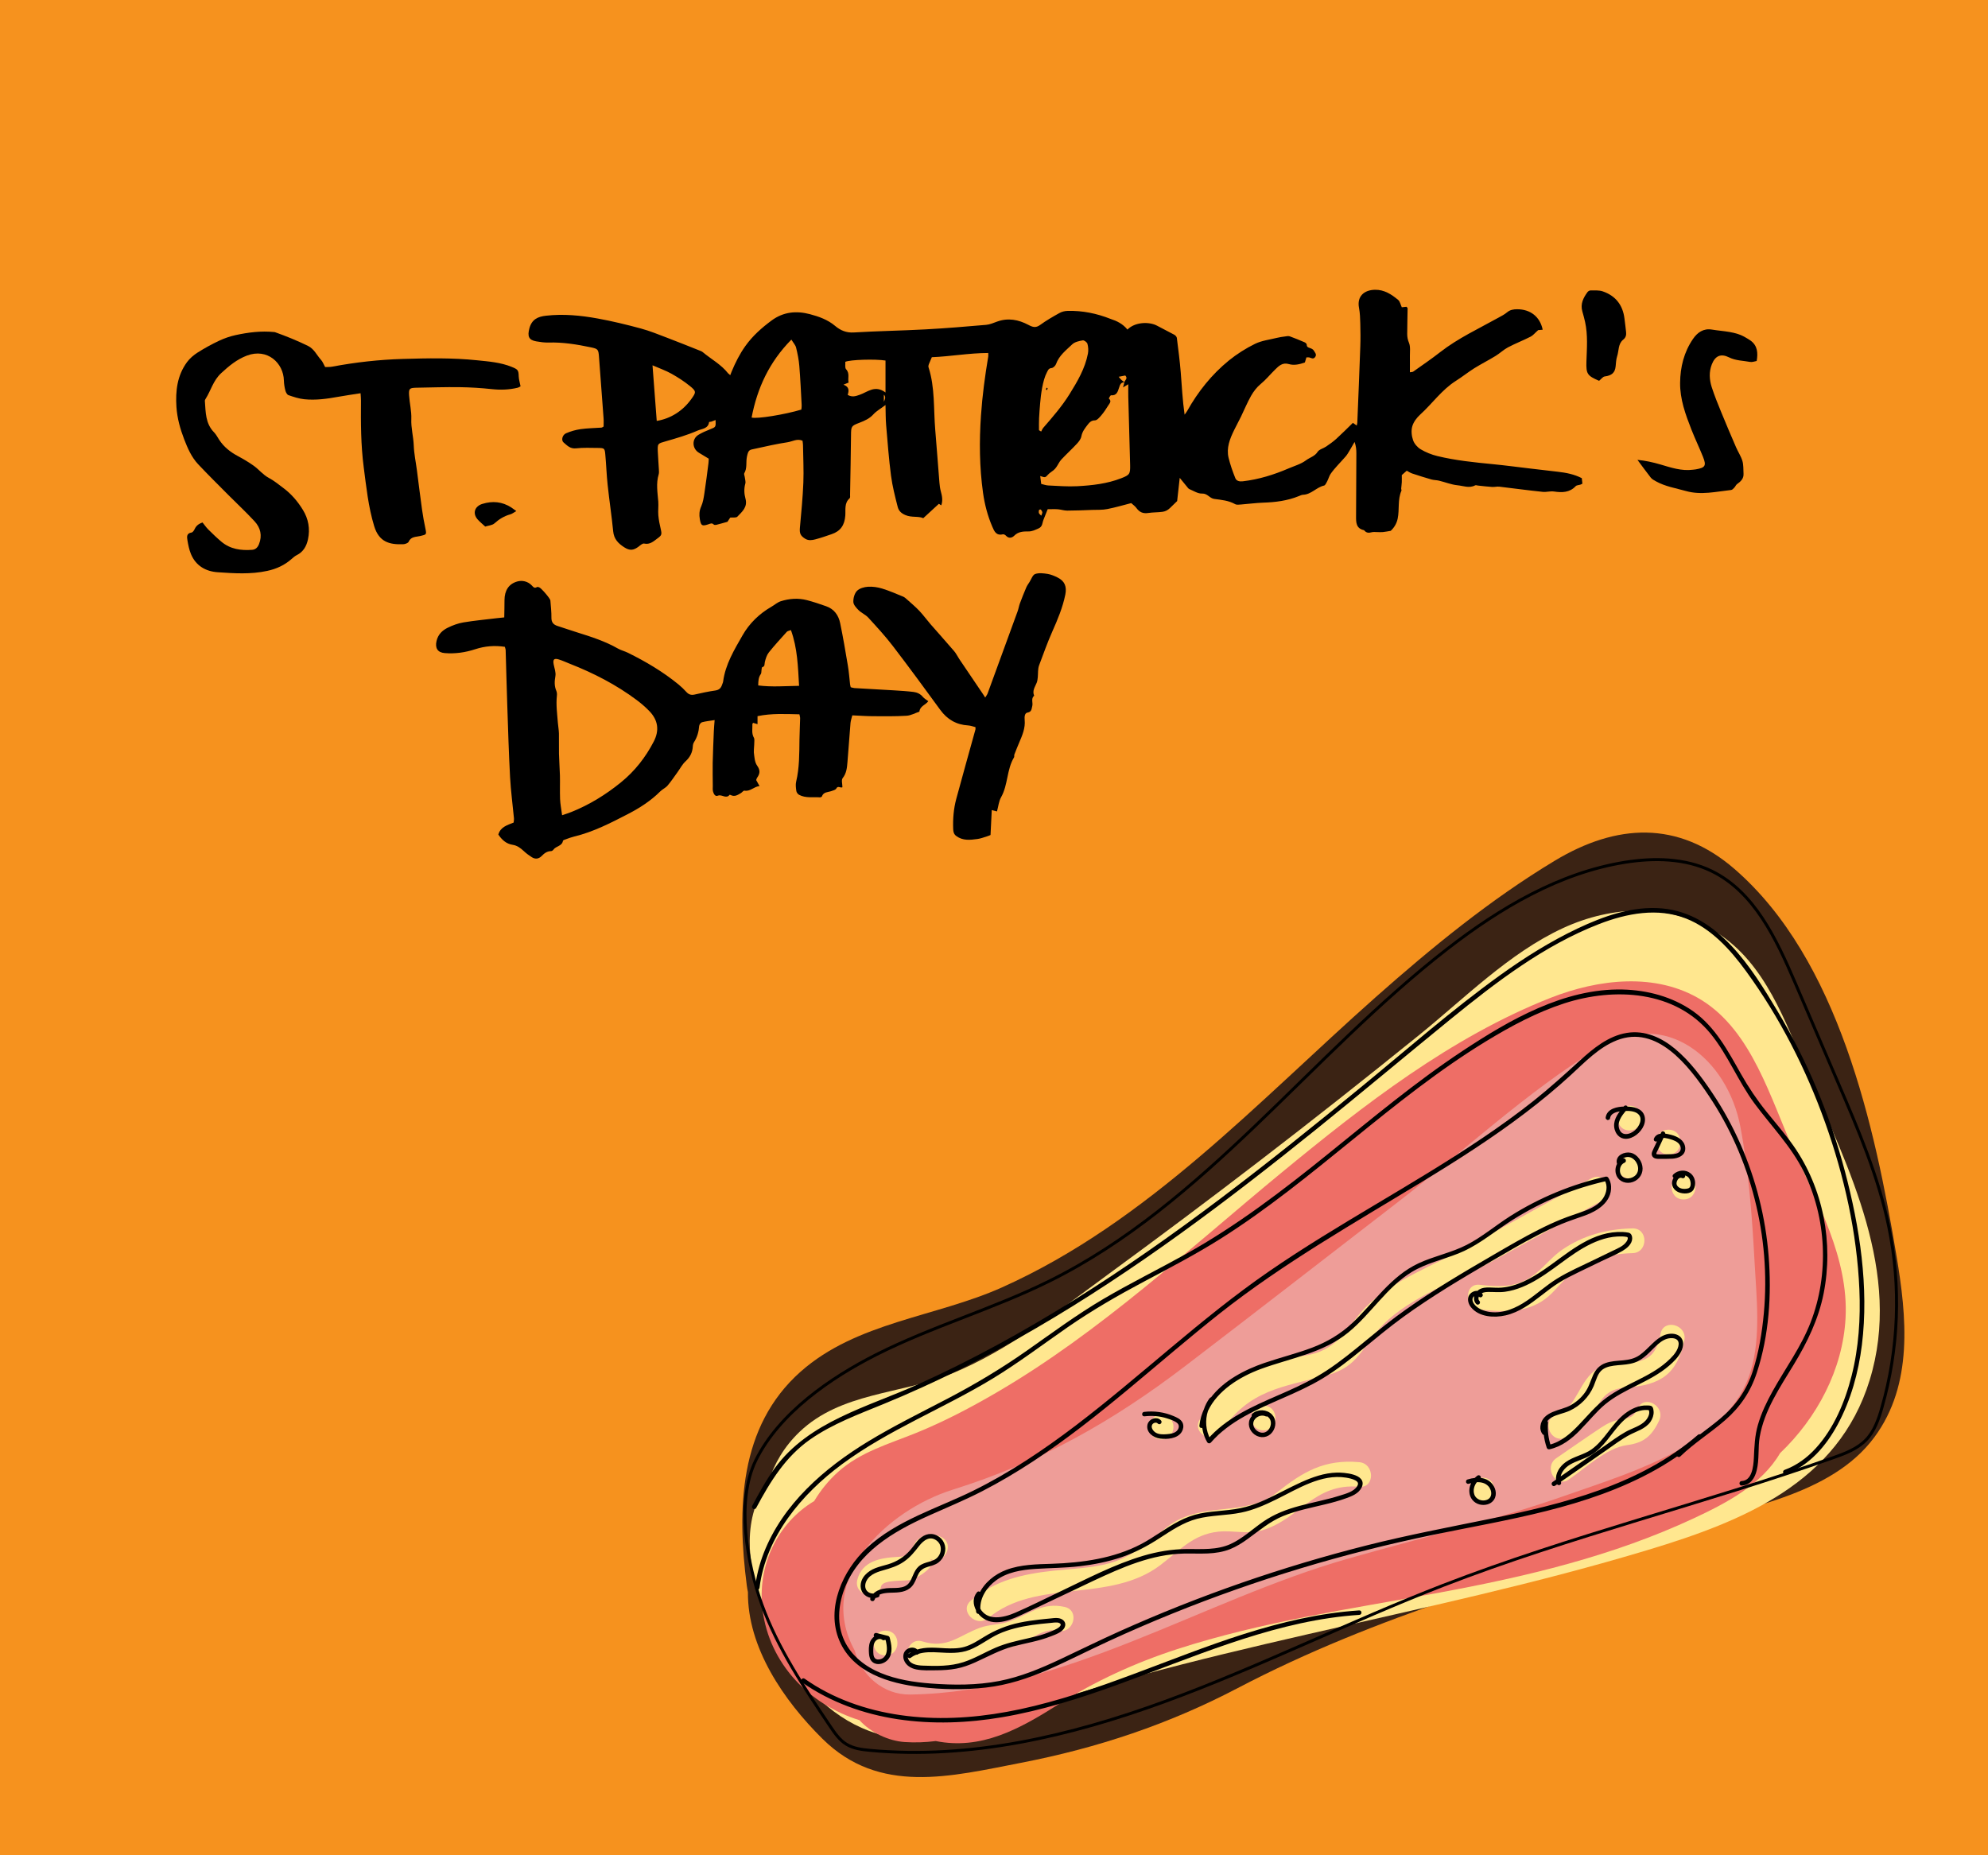 <?xml version="1.0" encoding="utf-8"?>
<!-- Generator: Adobe Illustrator 21.1.0, SVG Export Plug-In . SVG Version: 6.00 Build 0)  -->
<svg version="1.1" id="Layer_1" xmlns="http://www.w3.org/2000/svg" xmlns:xlink="http://www.w3.org/1999/xlink" x="0px" y="0px"
	 viewBox="0 0 4000 3733.1" style="enable-background:new 0 0 4000 3733.1;" xml:space="preserve">
<style type="text/css">
	.st0{fill:#F6921E;}
	.st1{fill:#3B2314;}
	.st2{fill:#FFE78F;}
	.st3{fill:#EE6E66;}
	.st4{fill:#EE9D98;}
	.st5{fill:none;stroke:#000000;stroke-width:6;stroke-miterlimit:10;}
</style>
<rect class="st0" width="4000" height="3733.1"/>
<g>
	<path class="st1" d="M3815.9,2527.2c-43.4-260-116.3-597-326-778.6c-113.7-98.5-237.8-91.1-361.6-16.6
		c-129.5,78-247.8,174.9-360.7,274.9c-236.5,209.6-457.7,451.8-751,583.5c-133.1,59.8-292.9,69.8-405.7,169.8
		c-124.5,110.3-128.1,277.2-108.3,430.3c0.6,4.5,1.4,9,2.3,13.3c-1.1,111.6,72.2,218.3,150.1,295.3
		c114.5,113.2,257.8,75.6,399.8,48.1c153.8-29.8,296.9-77.6,435.8-150.4c280-146.7,580-229.1,881.2-321.3
		c132.8-40.7,312-64.6,399.8-183.7C3850,2785.4,3836.4,2649.9,3815.9,2527.2z"/>
	<path class="st2" d="M3636,2157.8c-43.8-101.5-83.6-219.3-182.3-281.6c-94.3-59.5-210-54.2-308.8-8.6
		c-108.3,50-199,142.1-291,216.4c-105.9,85.6-212.7,170.1-320.8,253c-99.3,76.2-199.5,151.3-300.5,225.2
		c-100.6,73.7-203.3,155.5-319.9,202.8c-101,40.9-220.8,36.8-304.1,116.5c-31,29.7-50.5,63.6-62.2,99.9
		c-53.3,71-43.1,164.5-13.9,248.4c66,190.1,217,324,422.2,248.4c443.1-163.4,911.8-223.5,1362.5-359.7
		c189.7-57.3,381.2-134.7,444.7-341.3C3828.1,2562.2,3719.2,2350.5,3636,2157.8z"/>
	<path class="st3" d="M3609,2314.5c-46.4-103.1-83.6-238.9-185.1-301.9c-91.8-56.9-208.5-42.3-304.2-4.6
		c-200.6,79.1-375.9,215.6-540.9,351.5c-186.4,153.4-364,320.3-573.6,442.6c-52.1,30.4-106,58.7-162,81.4
		c-54.5,22.1-112.2,38.2-156.9,78.4c-19.7,17.7-35.4,37.5-48.1,58.7c-74.3,44.4-115,130-103.9,218.8c13.6,108,93.8,190.9,195,222.1
		c23.4,25.6,59,41.8,91,44c20.9,1.4,41.8,0.6,62.5-2c91.2,18.3,167.8-23.7,245.6-73c75.4-47.8,155.2-84.4,240-111.9
		c170.5-55.3,348.7-80.9,524.5-113.2c177.2-32.6,351.7-73.8,515.7-150.4c65-30.4,136-67.5,173-130.8
		c74.4-70.9,126.3-168.5,131.8-271.9C3719.7,2532.1,3656.8,2420.7,3609,2314.5z"/>
	<path class="st4" d="M3530.4,2540.9c-4.9-90.7-11.7-183.9-28.6-273.3c-25.7-136.4-150-241.3-286.3-158.3
		c-143.2,87.2-273.5,210-406.4,312.4c-141.2,108.9-281.9,218.3-423.5,326.5c-147,112.3-291.7,194-468.2,249.3
		c-134,41.9-277.3,179-197.7,323.7c13.1,49.9,57.1,89.5,111.8,88.7c310.2-4.7,586.3-189.2,878.9-272.9
		c148.7-42.5,299.6-78.1,445.5-129.7c129.3-45.6,323.1-101.2,367-249.3C3543.2,2689.7,3534.2,2610.9,3530.4,2540.9z"/>
	<path class="st2" d="M1894.8,3093.5c-16.2-8.7-33.1-7.8-47.7,4.3c-8.5,7.1-9.9,17.6-16.7,25.2c-8.2,9.3-13.5,9.4-25.4,10
		c-33.4,1.8-70.5,8.3-80,46c-7.8,31,40.1,44.2,47.9,13.2c3.7-14.6,48.6-10,60.6-13.1c13-3.4,57.3-31.4,36.3-42.8
		C1897.9,3151.5,1923,3108.6,1894.8,3093.5z"/>
	<path class="st2" d="M2337.1,2846.8c-31.9,0-32,49.7,0,49.7C2369,2896.5,2369.1,2846.8,2337.1,2846.8z"/>
	<path class="st2" d="M2542.3,2828.7c-31.9,0-32,49.7,0,49.7C2574.3,2878.4,2574.3,2828.7,2542.3,2828.7z"/>
	<path class="st2" d="M3278.8,2321.6c-31.9,0-32,49.7,0,49.7C3310.7,2371.3,3310.8,2321.6,3278.8,2321.6z"/>
	<path class="st2" d="M3278.8,2225.1c-31.9,0-32,49.7,0,49.7C3310.7,2274.7,3310.8,2225.1,3278.8,2225.1z"/>
	<path class="st2" d="M3357.2,2273.3c-31.9,0-32,49.7,0,49.7C3389.2,2323,3389.2,2273.3,3357.2,2273.3z"/>
	<path class="st2" d="M3387.4,2363.9c-31.9,0-32,49.7,0,49.7C3419.4,2413.5,3419.4,2363.9,3387.4,2363.9z"/>
	<path class="st2" d="M2983,2973.6c-31.9,0-32,49.7,0,49.7C3014.9,3023.2,3015,2973.6,2983,2973.6z"/>
	<path class="st2" d="M3341.1,2683.8c-7.8,38.2-20.6,55-62,58.3c-22.8,1.8-44.9,1.7-65.6,13.1c-34.5,19-44.5,83.3-80.1,91.4
		c-31.1,7.1-18,55,13.2,47.9c22.3-5.1,37.6-18.3,50.3-37.1c23.3-34.5,27.2-62.2,76-65.4c67.3-4.5,102-26.4,116.1-95
		C3395.3,2665.8,3347.5,2652.5,3341.1,2683.8z"/>
	<path class="st2" d="M3295.3,2833.9c-9.3,19.6-16.7,19.4-36.8,23c-14.4,2.7-24.2,7.4-36.6,15.6c-30.5,20.1-60.4,41.2-90.5,61.8
		c-26.2,17.9-1.4,61,25.1,42.9c34.5-23.5,76-63.7,117.1-69.2c33.5-4.5,49.7-17.8,64.6-49.1C3351.9,2830.2,3309.1,2805,3295.3,2833.9
		z"/>
	<path class="st2" d="M3201.8,2371.3c-83.3,46-166.6,92-249.9,138c-65.9,36.4-150.3,67-204.1,121.1c-31.3,31.5-45.8,70.1-91.3,89.1
		c-32,13.3-71.9,9.8-105.3,22.1c-58.9,21.7-103.1,62.4-136.9,114.5c-17.5,26.9,25.5,51.8,42.9,25.1
		c55.1-84.9,124.6-90.1,212.6-113.8c65.8-17.7,68.5-56.4,113.2-101.9c55.5-56.5,153-90.7,221.8-128.7
		c74.1-40.9,148.1-81.8,222.2-122.7C3254.9,2398.7,3229.9,2355.8,3201.8,2371.3z"/>
	<path class="st2" d="M3284.7,2471.9c-51.2,1.1-99.6,13.9-142,43.3c-17.3,12-30.2,27.5-45.6,41.5c-38.1,34.5-73.5,33.9-119.7,28.7
		c-31.7-3.6-31.4,46.1,0,49.7c45.6,5.2,93.1,7.4,131.7-21.2c18.2-13.5,31-32.8,48.3-47.4c36.5-30.8,80.7-43.8,127.4-44.8
		C3316.6,2520.8,3316.7,2471.2,3284.7,2471.9z"/>
	<path class="st2" d="M1781.7,3281.4c-31.9,0-32,49.7,0,49.7C1813.7,3331.1,1813.7,3281.4,1781.7,3281.4z"/>
	<path class="st2" d="M2734.8,2942.3c-69.5-6.2-113,19-165.3,60.9c-63.4,50.7-151.2,16.3-219.7,68.4c-38.1,29-68.7,60.2-116.4,73.7
		c-37.1,10.5-76.6,11.4-114.7,15.5c-62.4,6.9-116.3,19.2-165.2,60.1c-24.6,20.5,10.7,55.4,35.1,35.1
		c96.6-80.6,243.4-28.8,346.2-106.6c37.7-28.5,65.2-61.7,116.2-67.2c30.1-3.3,59.5,6.1,89.6-3.1c75-23,103.7-95.4,194.3-87.3
		C2766.6,2994.8,2766.4,2945.1,2734.8,2942.3z"/>
	<path class="st2" d="M2142.1,3233.6c-44.5-9.8-69.7,13.4-109.6,28.6c-19.8,7.5-41.2,6.2-60.9,13.4c-42.1,15.4-65.7,43-115.4,27.5
		c-30.6-9.5-43.7,38.4-13.2,47.9c50.6,15.8,83.8,3.8,129.1-18.5c24.1-11.8,51.5-13.2,76.8-23c25-9.7,51-34.5,80.1-28
		C2160.1,3288.4,2173.4,3240.5,2142.1,3233.6z"/>
</g>
<path class="st5" d="M1762.9,2726c112.6-57,235.3-92,348.4-148.1c312.8-155,525.2-455,801.2-668.8
	c105.7-81.9,224.8-152.7,356.8-173.9c58.7-9.4,121.1-8.3,174.5,17.6c86,41.8,130.2,136.7,168,224.5c28.8,67.1,57.7,134.2,86.5,201.3
	c40.6,94.4,81.4,189.5,102.1,290.1c24.8,120,20,245.9-13.8,363.7c-6.8,23.7-15.2,47.9-32.4,65.5c-17.4,17.8-41.6,26.9-65,35.2
	c-259.6,92.1-528.3,157.5-785.2,257c-188.6,73.1-370,164.3-560,233.8c-190,69.5-392.3,117.2-593.8,98.3
	c-16.3-1.5-33.2-3.7-47.2-12.3c-13.9-8.5-23.4-22.4-32.5-35.9c-52.6-78-105.6-157-137.7-245.4c-29.6-81.7-52.6-207.6-12-290.1
	C1567.9,2843.3,1671.2,2772.4,1762.9,2726z"/>
<path class="st5" d="M3709.2,2357.8c-29.9-113.1-75.8-222-135.8-322.4c-51.5-86.2-118.8-194.5-229.2-204.4
	c-58.8-5.3-116.8,15.5-169.1,40.3c-54.6,25.9-105.9,58.2-155,93.5c-97,69.8-187.2,149.2-279.5,225
	c-185.6,152.2-374.5,301.7-578.3,429c-101.3,63.3-206.1,121-315,170.1c-100.2,45.2-218.3,74.1-286.1,167.4
	c-17.2,23.7-31.3,49.4-45,75.2c-0.9,1.7,1.7,3.2,2.6,1.5c28.3-53.1,59.4-103.8,109.6-138.9c45.3-31.6,97.6-50.8,148.3-71.6
	c105.9-43.4,208.3-95.1,307.1-152.8c199.2-116.1,383.7-255.4,563-399.8c90.2-72.7,178.9-147.2,268.8-220.4
	c92-74.9,189.3-149.7,300.9-192.9c56-21.7,119.2-33.8,176.9-11.1c51.6,20.4,90.5,63.4,122.4,107.3c67.8,93,121,197.6,159.6,305.9
	c38.3,107.4,63.9,221.7,68.8,335.8c2.5,58.5-1.3,117.8-15.7,174.7c-13.4,52.6-35.7,106.3-72.6,146.9c-17.8,19.6-39.3,35.4-64.3,44.6
	c-1.8,0.7-1,3.6,0.8,2.9c46.4-17,79.5-55.9,102.4-98.3c26.5-49.2,41.6-104,48.5-159.3C3757.6,2590.1,3738.9,2469.9,3709.2,2357.8z"
	/>
<path class="st5" d="M2735,3243.6c-78.9,5.2-156.1,23.6-231.3,47.4c-75.6,24-149.2,53.5-223.5,81.1
	c-74.1,27.6-149.2,53.6-226.6,70.2c-71,15.2-143.9,22.1-216.3,15.1c-69.6-6.7-138.6-26.3-198.6-62.8c-7.3-4.5-14.5-9.2-21.5-14.1
	c-1.6-1.1-3.1,1.5-1.5,2.6c56.7,39.6,122.9,63.2,191,73.5c69.6,10.5,140.5,7.7,209.7-4.1c78.7-13.4,155.1-37.7,230.1-64.8
	c75.1-27.2,149.2-57.3,224.9-82.9c76.1-25.8,154.2-47.2,234.2-55.7c9.8-1,19.6-1.9,29.4-2.5
	C2736.9,3246.4,2736.9,3243.4,2735,3243.6z"/>
<path class="st5" d="M3666.2,2449.4c-10.1-51-30.5-99.9-60.4-142.5c-16.8-23.8-36-45.7-54.2-68.4c-19.3-24-36.1-49.1-51.2-75.8
	c-26.2-46.3-51.2-94.2-95.8-125.6c-40.6-28.5-90.7-41.8-139.9-42.9c-116.5-2.7-226.2,60.9-320.3,123.1
	c-94.8,62.7-182,135.8-270.4,207.1c-90.9,73.4-183.7,144.5-286.1,201.5c-55.2,30.7-111.9,58.6-166.3,90.6
	c-53.6,31.5-103.4,68.5-154.3,104.2c-51.2,35.9-104.4,67.7-159.9,96.7c-53.4,27.9-107.6,54.5-159.1,85.8
	c-87.5,53.2-170.8,125.3-208.8,223c-8.6,22.1-14.4,45.1-17.3,68.6c-0.2,1.9,2.8,1.9,3,0c13.2-104.5,85.2-190.1,167.3-250.9
	c94-69.6,204.3-112.1,303.8-172.7c51.9-31.6,100.3-68.4,150.2-102.9c49.4-34.2,101.1-64,154.2-92.2c51.9-27.6,104-54.7,153.8-86.1
	c46.9-29.6,91.9-62.1,135.9-95.8c88.2-67.7,172.4-140.5,261.2-207.4c44.2-33.3,89.6-65.2,136.9-94c50-30.5,102.4-58.6,158.3-76.7
	c101.7-32.8,225.4-26.2,297.5,62.3c35.1,43.1,55.4,96,88.5,140.6c33.7,45.5,73.6,85.9,99,137.2c46.5,94.1,52,207.9,14.1,305.9
	c-19.2,49.6-50.9,92.6-76.6,138.8c-11.8,21.3-22.5,43.4-29.3,66.9c-6.4,22-7,43.1-8.1,65.7c-0.9,18.2-3.8,48.7-27.6,49.8
	c-1.9,0.1-1.9,3.1,0,3c16.2-0.7,23.9-13.9,27.4-28.2c5.4-22,2.2-45,6-67.2c9.3-54.1,41.2-100.8,69.1-146.8
	c27-44.6,49.2-90.2,59.5-141.6C3676.3,2552.1,3676.2,2499.8,3666.2,2449.4z"/>
<path class="st5" d="M3555.6,2527.6c-6.1-76.8-25.1-152.5-56-223c-15.8-36-34.7-70.7-56.6-103.3c-21.2-31.7-44.9-63.6-74.3-88.2
	c-26.6-22.2-59.4-37.4-94.7-31.7c-36.6,5.9-66.7,30.9-93.3,55.1c-30.6,27.9-61.1,55.6-93.6,81.4c-33.2,26.3-67.6,51-102.7,74.7
	c-139.9,94.5-290.3,172.4-429.3,268.2c-136.9,94.3-257,209.8-389.1,310.3c-65,49.4-133.1,95.1-206.4,131.3
	c-72.1,35.6-153.6,59.2-213.7,115c-47.7,44.3-81.3,119.2-54.2,183c26.6,62.6,98.1,84.2,160,91.4c43.4,5.1,88.2,6,131.6,1.1
	c43.3-4.9,84.3-18.3,124.1-35.7c41.3-18,81.4-38.8,122.3-57.6c42.5-19.6,85.5-38.2,128.9-55.7c168.8-68.3,343.8-121.1,522.2-157.9
	c152-31.4,311.4-53.9,448.7-130.8c17.6-9.9,34.7-20.7,51.1-32.4c-1.3,1.2-2.6,2.5-3.9,3.7c-1.4,1.3,0.7,3.5,2.1,2.1
	c27.9-27,61.1-47.6,90.3-73c29.8-25.9,50.7-56.7,62.9-94.3C3556.4,2687.2,3561.8,2604.9,3555.6,2527.6z M3552,2642.5
	c-3.6,39.2-10.2,78.9-22.1,116.5c-12.7,39.9-35.2,71.4-67,98.2c-13.6,11.4-27.9,22-42,32.7c-0.4-0.8-1.6-1.2-2.4-0.5
	c-118,102.2-273.5,140.1-422.8,170.5c-81.2,16.5-162.4,32-242.8,52.2c-85.5,21.5-170.1,46.8-253.4,75.7
	c-83.4,29-165.6,61.6-246.1,97.8c-39.8,17.9-78.9,37.2-118.4,55.8c-39.7,18.7-80.6,35.8-123.9,44.2c-45.5,8.8-92.5,8.5-138.5,5.1
	c-34.4-2.6-69.4-8.1-101.4-21.3c-31.8-13.1-60.2-34.9-75-66.6c-15.4-32.9-13-70.9-0.8-104.4c28.1-77.1,100.1-118.8,171.1-150.8
	c36.3-16.3,73.1-31.4,108.5-49.6c35.1-18.1,69.1-38.3,102.2-60c133.4-87.7,249.6-198,374.5-296.8c129.1-102.1,271.6-182.6,411.8-268
	c70-42.6,139.2-86.9,204.4-136.6c31.4-23.9,61.9-49.1,91-75.8c28.4-26.1,56.6-55.8,93.2-70.2c83.2-32.7,147.9,51.9,188.3,112.2
	c42.7,63.6,74,134.7,92.9,208.9C3552.5,2486.9,3559.1,2565.3,3552,2642.5z"/>
<path class="st5" d="M1883.6,3092.4c-13.4-6.5-26.1-0.2-35.2,10.2c-5.3,6.1-9.6,12.9-14.9,18.9c-6,6.8-12.9,12.8-20.6,17.7
	c-7.7,4.9-16,8.7-24.8,11.4c-8.6,2.6-17.4,4.5-25.8,7.8c-14.2,5.5-28.5,17.7-27.6,34.5c0.7,11.9,10.7,19.5,21.5,20
	c-0.8,1.3-1.6,2.7-2.2,4.3c-0.7,1.8,2.2,2.6,2.9,0.8c0.8-2,1.8-3.7,2.9-5.2c2-0.2,4-0.7,6-1.4c1.8-0.7,1-3.6-0.8-2.9
	c-0.4,0.1-0.8,0.3-1.2,0.4c9.2-6.9,23.9-6.8,34.7-7.1c14.6-0.3,29.3-2.7,37.5-16.2c4-6.5,6.2-13.9,9.8-20.6
	c4.6-8.3,11.4-12.4,20.3-15c7-2.1,14.2-3.6,20.2-8.1c5.4-4.1,9.5-9.9,11.4-16.4C1901.9,3112.3,1896,3098.5,1883.6,3092.4z
	 M1888.5,3136c-10.1,11-26.8,8.7-37.8,18.1c-10.2,8.7-11.4,23.3-19.6,33.4c-11.5,14.2-31.6,9.9-47.5,11.6c-9.2,1-18.8,3.9-24.9,10.6
	c-5.3,0.4-10.8-1.1-14.9-4.7c-6.1-5.3-7.1-13.6-4.8-20.9c5.3-16.4,21.7-22.8,36.9-27c14.7-4.1,28.6-8.4,41.2-17.1
	c12.2-8.4,20.8-19.3,29.8-30.8c9.3-12,23.1-22.4,38.1-12.5C1898.8,3105.7,1899.2,3124.3,1888.5,3136z"/>
<path class="st5" d="M1787.2,3295.8c-0.1-0.5-0.6-0.9-1-1c-7.8-1.9-15.6-3.9-23.4-5.8c-1.9-0.5-2.7,2.4-0.8,2.9
	c1.3,0.3,2.7,0.6,4.1,1c-5.5,1.7-10.4,6.5-12.6,12c-2.8,7.1-2.6,15.5-2,23c0.5,5.5,1.8,11.3,6.5,14.8c8.2,6.1,20.5,1.9,26.6-5.2
	C1794.4,3326,1790.4,3308.7,1787.2,3295.8z M1771.8,3341.8c-4.5,1.2-9.8,0.8-13.3-2.7c-4.8-4.9-4.4-13.2-4.4-19.5
	c0-6.7,0.8-14.5,5.6-19.7c4.3-4.6,12-6.9,17.2-2.5c1.2,1,2.8-0.2,2.6-1.3c0.7,0.2,1.4,0.4,2.1,0.7c3.6,1.3,3.5,3.8,4.3,7.3
	c0.7,3.5,1.3,7,1.5,10.6C1788.3,3326.3,1784.3,3338.6,1771.8,3341.8z"/>
<path class="st5" d="M2689.7,2966.3c-24.6,0.6-48.2,9.1-70.4,19.1c-24.6,11.1-48.2,24.5-72.8,35.5c-12.5,5.6-25.2,10.6-38.4,14.2
	c-15.4,4.2-31.2,6.1-47.1,7.6c-15.4,1.5-30.8,2.8-45.9,5.9c-14.4,3-28.1,8.1-41.2,14.9c-26.5,13.6-50,32.3-76.3,46.2
	c-55.6,29.2-119.1,38-181.2,40.1c-30.3,1-61.7,1.2-90.5,12c-22.8,8.6-43.7,25.3-53.8,48c-3.1,7-5,14.5-5.5,22
	c-2.7-8.1-2.2-16.9,3.7-23.8c1.2-1.5-0.9-3.6-2.1-2.1c-8.4,10-7.3,22.6-1.6,33.2c0.1,1.4,0.2,2.7,0.4,4.1c0.2,1.5,2.2,1.8,2.8,0.9
	c3,4,6.6,7.6,10.6,10.2c24.1,16.3,56,1,79-9.9c31.2-14.8,62.5-29.6,93.7-44.4c29.7-14.1,59.2-28.5,89.4-41.5
	c29.5-12.6,59.9-23.7,91.5-29.9c15.9-3.2,32.1-5,48.4-5.4c15.9-0.3,31.9,0.5,47.8-0.2c15-0.7,29.9-2.9,43.9-8.5
	c12.4-5,23.8-12.3,34.6-20.1c23.4-17,44.8-35.4,71.9-46.5c27.1-11.1,56-16.6,84.4-23.5c14.5-3.5,29-7.4,43-12.5
	c10.8-3.9,23.2-8.7,28.8-19.6C2748.7,2968.9,2702.8,2965.9,2689.7,2966.3z M2733.1,2992.5c-7.5,11.9-23.9,16-36.5,20
	c-26.4,8.4-53.7,13.3-80.4,20.5c-26,6.9-50.9,16.3-73.1,31.7c-21.9,15.1-41.5,34-66,45.1c-28.2,12.8-59.3,10.1-89.4,10.3
	c-29.4,0.2-58.3,5.1-86.4,13.4c-59,17.5-114.3,46.9-169.7,73.2c-29.1,13.8-57.9,28.4-87.4,41.2c-24.6,10.7-58.8,18.1-74.7-9.7
	c-1-24.3,13.6-46.3,32.8-60.4c23.2-17.1,52.6-21.9,80.7-23.7c29.8-1.9,59.5-1.9,89.2-5.4c28.3-3.3,56.4-8.9,83.4-18
	c26.8-9.1,51.4-22.1,75.1-37.5c24.3-15.7,48.7-32.4,77.1-39.8c29.1-7.6,59.6-6.6,89-12.6c24.6-5,47.8-15.4,70.2-26.4
	c43.2-21.3,90.9-51.9,141.3-44C2719,2972.1,2743,2976.9,2733.1,2992.5z"/>
<path class="st5" d="M2376.7,2864.2c-3-6.3-10.7-9.4-16.8-12c-18.1-7.7-38-10.4-57.5-8.1c-1.9,0.2-1.9,3.2,0,3
	c15.6-1.9,31.5-0.6,46.5,4.2c7.3,2.3,16.1,5.1,21.9,10.2c6.4,5.6,4.7,14.6-0.9,20.1c-5.7,5.6-14.4,6.8-22.1,7.4
	c-7.7,0.6-16.3,0.7-23.3-3.2c-6.6-3.6-13-12.6-8.9-20.3c3-5.6,11.5-8,16.1-3c1.3,1.4,3.4-0.7,2.1-2.1c-6.8-7.4-19.7-2.5-22,6.7
	c-3.4,13.8,10.9,23.3,22.8,24.8c13.1,1.6,33,0.4,40.6-12.2C2378,2875.1,2379,2869.2,2376.7,2864.2z"/>
<path class="st5" d="M3238.6,2387.5c-0.3-5.8-2.1-11.3-5.2-16.2c-0.4-0.6-1-0.8-1.7-0.7c-67.6,15.1-132.5,41.9-191,78.9
	c-29.7,18.8-56.8,42.1-88.2,58.2c-30.8,15.8-65.3,22.5-96.7,37c-55.5,25.7-89,78.6-132.3,119.3c-24.1,22.7-51.7,39.1-82.7,50.8
	c-31.4,11.9-64.1,19.8-95.8,30.7c-39.1,13.4-81.4,35.2-106.8,69.3c-0.6-0.3-1.4-0.2-1.9,0.5c-4.9,6.6-8.6,13.9-11.1,21.5
	c-1.9,4.2-3.6,8.6-5,13.1c-2,6.3-3.2,12.7-4,19.3c-0.2,1.9,2.8,1.9,3,0c0.5-4.1,1.2-8.1,2.2-12c-0.9,15,2.5,30.3,10.2,43.5
	c0.5,0.8,1.7,1,2.4,0.3c38.4-44.2,93.3-67.2,145.6-90.2c27.2-11.9,54.4-24.1,79.8-39.4c28.5-17.2,54.7-37.9,80.4-58.9
	c26.9-22,53.6-44.2,81.7-64.7c28.5-20.7,57.9-40,87.7-58.6c29.9-18.6,60.3-36.5,90.7-54.2c30.6-17.8,61.1-35.9,92.6-52.1
	c15.9-8.2,32-15.9,48.5-22.7c15.6-6.5,31.7-11.5,47.6-17.3C3212.6,2434.1,3240.1,2417,3238.6,2387.5z M3227.7,2413.4
	c-9,13.2-23.9,20.6-38.5,26.1c-15.5,5.8-31.2,10.5-46.6,16.8c-15.3,6.2-30.4,13.2-45.1,20.7c-31.1,15.7-61.1,33.3-91.2,50.8
	c-29.9,17.4-59.8,34.8-89.3,53c-29.4,18.1-58.5,36.9-86.7,56.9c-27.3,19.3-53.3,40.2-79.1,61.4c-26.2,21.5-52.4,43.1-80.8,61.7
	c-24.8,16.2-51.4,29.2-78.5,41.3c-50.7,22.6-104.6,43-145.8,81.6c-4.7,4.4-9.1,9-13.3,13.8c-9.9-18.2-11.5-39.9-5.1-59.3
	c19.5-42.4,65.7-70.6,108.3-86.3c59.7-21.9,124.7-31.7,175.2-73.1c45.5-37.3,76.8-90.6,127.7-121.7c29.2-17.8,63-25.1,94.5-37.6
	c32.4-12.9,59.5-34,88-53.7c56.5-39.1,119.7-68.4,186.1-86.2c7.9-2.1,15.8-4.1,23.8-5.9C3238.7,2386.3,3235.6,2401.8,3227.7,2413.4z
	"/>
<path class="st5" d="M3306.2,2247.5c-3.6-15-20.6-17.6-33.9-17.8c0.7-1.4-1.2-3.1-2.4-1.8c-0.5,0.6-1,1.2-1.6,1.8
	c-13.3,0.2-32.3,3.6-34.6,19.3c-0.3,1.9,2.6,2.7,2.9,0.8c1.8-12.4,15.6-15.9,26.3-16.8c0.9-0.1,1.9-0.2,2.8-0.2
	c-9.4,11.2-18.2,24.5-13.9,39.6c1.8,6.3,6,12.2,12.2,14.8c7.4,3.1,15.6,0.8,22.3-3C3298.4,2277.2,3309.7,2262.1,3306.2,2247.5z
	 M3291.8,2276.5c-11,9.9-29.7,13.9-36.2-2.8c-6.1-15.6,4.4-29.8,14.3-41.2c10.5-0.4,22.9,0.9,29.6,8.4
	C3309.2,2251.9,3301,2268.2,3291.8,2276.5z"/>
<path class="st5" d="M3387.8,2309.8c-1.1-13.5-13.9-20-25.5-23.1c-4.4-1.2-10.3-2.6-15.8-2.8c0.3-0.7,0.7-1.4,1-2.1
	c0.8-1.7-1.8-3.3-2.6-1.5c-0.6,1.2-1.2,2.5-1.7,3.7c-5.5,0.5-10.3,2.7-12.6,8.4c-0.7,1.8,2.2,2.6,2.9,0.8c1.5-3.7,4.5-5.5,8.3-6.2
	c-2.9,6.2-5.8,12.4-8.7,18.6c-1.9,4-4,8-5.7,12.2c-0.9,2.3-1.6,4.6-0.5,7c2.2,4.4,8.4,4.2,12.5,4.2c8.5-0.1,17,0.1,25.5-0.4
	C3375.9,2327.8,3388.9,2323,3387.8,2309.8z M3377,2322.9c-5.8,2.7-12.6,2.7-18.8,2.8c-7.2,0.1-14.6,0.6-21.8,0.2
	c-1.4-0.1-3.9-0.1-5.1-1.1c-3.4-2.9-0.6-7.2,0.7-9.9c1.6-3.5,3.3-7,4.9-10.4c2.8-5.9,5.6-11.9,8.3-17.8c7.6-0.2,16.7,2.8,21.6,4.5
	c7.2,2.5,14.2,6.8,17,14.3C3386.4,2312.5,3383.9,2319.7,3377,2322.9z"/>
<path class="st5" d="M3280.5,2322.6c-10.9-2.4-27.4,4.5-24.3,17.8c0.2,0.8,0.7,1.1,1.3,1.1c-3.8,5.5-5,12.8-3.4,19.5
	c2.8,11.9,14.6,17.9,26.2,15.8c12.4-2.3,21.9-12.7,21.7-25.5C3301.8,2339,3293,2325.5,3280.5,2322.6z M3293.9,2366
	c-8,9.2-24.8,12.1-33.2,1.9c-7.7-9.3-4.8-26.2,6.8-30.9c1.8-0.7,1-3.6-0.8-2.9c-3.1,1.2-5.6,3.1-7.6,5.5c-1.5-6.8,4-11.5,10-13.4
	c6.3-2,12.8-1,18.1,2.9C3298.5,2337,3303.6,2354.8,3293.9,2366z"/>
<path class="st5" d="M3400.3,2363.9c-9-7.9-23.2-6.6-31.5,1.6c-1.4,1.4,0.8,3.5,2.1,2.1c7.8-7.7,21.7-8.3,29.1,0.3
	c5.8,6.7,7.9,23.4-2.7,26.4c-8.8,2.5-20.8,1.1-25.7-7.6c-4.7-8.2,3.8-23.5,14-18.8c1.7,0.8,3.3-1.8,1.5-2.6
	c-8.2-3.8-16.1,2.2-18.9,10c-3.3,9.2,2,17.7,10.7,21.2c7.8,3.1,22.1,3.7,26.4-4.9C3409.9,2382.6,3408,2370.5,3400.3,2363.9z"/>
<path class="st5" d="M3377.9,2691.4c-7.5-6.2-19.4-5.4-27.9-2c-9.2,3.6-16.8,10.3-23.9,17.1c-8.3,7.8-16.1,16.4-25.5,22.9
	c-10.5,7.3-22.2,9.8-34.7,11c-11.5,1.1-23.5,1.3-34.5,5.3c-10.8,3.9-18.3,11.6-23,22.1c-5.5,12.4-8.9,25-17,36.2
	c-8,11.2-18.7,20.5-30.8,27c-19.5,10.5-54.9,11.2-58.2,39.2c-0.6,5.1,0.6,9.9,3.7,14c0.8,1.1,2.4,0.6,2.8-0.3
	c0.9,9.7,3,19.3,6.2,28.6c0.3,0.8,1,1.2,1.8,1c48.9-10.8,74.7-59.8,110.8-89.8c39-32.4,90.5-44.8,128.9-78
	c8.8-7.6,18-16.6,23.2-27.2C3384,2710.1,3386.2,2698.3,3377.9,2691.4z M3378.5,2714.2c-4.3,11.1-13.7,20.3-22.4,28.1
	c-35.8,31.9-83.9,44.7-122.2,72.9c-20.7,15.3-37,35.3-54.7,53.8c-17.3,18.2-36.7,35.4-61.7,41.3c-5.1-15.4-7-31.4-5.8-47.6
	c0.1-1.9-2.9-1.9-3,0c-0.5,6.7-0.4,13.5,0.1,20.1c0-0.1-0.1-0.1-0.1-0.2c-8.9-11.8,0.9-26.9,11.8-33c11.3-6.4,24.5-8.1,36.2-13.4
	c20.9-9.5,38.1-27,47.1-48.1c5.2-12.1,7.7-26.4,19-34.7c9.3-6.8,21.3-8.1,32.4-9.2c10.9-1,22-1.5,32.4-5c9.2-3.1,17-8.8,24.2-15.2
	c14.2-12.6,28.5-32.9,49-34.2c6.4-0.4,14.1,0.8,17.8,6.7C3381.9,2701.9,3380.6,2708.7,3378.5,2714.2z"/>
<path class="st5" d="M2998.1,2985.7c-6.8-6.7-15.8-9.1-25-9c0.9-0.8,1.9-1.6,2.9-2.3c1.6-1.1,0.1-3.7-1.5-2.6
	c-2.1,1.5-4,3.2-5.8,5.1c-5.2,0.5-10.3,1.6-15.1,3.1c-1.8,0.6-1,3.5,0.8,2.9c3.7-1.2,7.6-2.1,11.6-2.7c-4.5,6.2-7,13.8-6.6,21.5
	c0.6,11,7.6,20,18.3,22.8c9.1,2.3,20.1,0.1,25.6-8C3010,3006.7,3006,2993.5,2998.1,2985.7z M2992.5,3021c-11,4.1-24.5-0.9-28.7-12.1
	c-3.8-10-0.6-21.2,6.2-29.2c9.9-0.7,19.8,1.4,26.9,9C3005.9,2998.5,3006.7,3015.8,2992.5,3021z"/>
<path class="st5" d="M3324.2,2840.4c-0.2-2.2-0.5-6.1-2.1-7.8c-1.6-1.6-6.1-1.3-8.2-1.4c-15.7-0.7-30.5,6.4-42.7,15.8
	c-26.3,20.2-40,52.6-67.1,72c-16,11.4-36.4,14.3-52.3,25.8c-10.8,7.8-19.6,20.8-17.9,34.2c-2.8,1.9-5.5,3.8-8.3,5.7
	c-1.6,1.1-0.1,3.7,1.5,2.6l7.4-5.1c0.2,0.8,0.4,1.6,0.7,2.4c0.6,1.8,3.5,1,2.9-0.8c-0.4-1.1-0.7-2.3-0.9-3.4
	c30.4-21.1,60.9-42.2,91.3-63.3c16.1-11.2,31.9-23.4,49.3-32.5c14-7.4,31.3-11.9,40.8-25.5C3322.2,2853.6,3324.7,2847,3324.2,2840.4
	z M3313.3,2860.6c-10.6,11.8-27.8,15.8-41.2,23.5c-15.5,8.8-29.8,19.6-44.4,29.8c-30.3,21-60.7,42-91,63.1
	c-0.8-13.3,9.4-25.6,20.5-32.2c13.4-8,29-11.4,42.4-19.4c25.7-15.1,39.5-42.4,59.5-63.4c10.8-11.4,23.9-21.7,39.2-25.9
	c3.6-1,7.2-1.6,11-1.8c1.8-0.1,3.6-0.1,5.4,0c3.2,0.2,5.2,0.4,6.2,3.8C3323.1,2845.8,3318.4,2855,3313.3,2860.6z"/>
<path class="st5" d="M2128.9,3259.1c-5.3-0.7-10.9,0.3-16.2,0.8c-7.1,0.7-14.2,1.3-21.3,2.2c-13.1,1.5-26.1,3.3-39,6
	c-25.6,5.4-48.9,14.8-71.1,28.5c-12.7,7.8-25.5,16.1-40,20.3c-12.8,3.6-26.3,3.5-39.4,2.9c-18.8-0.9-39.2-3.2-57.1,2.9
	c-3.6-4.5-10.1-5.2-15.5-3c-7.9,3.2-10.5,11.7-7.8,19.4c3.4,10,13,15.5,23,17.4c12.8,2.4,26.7,1.7,39.6,1.6
	c13.2-0.1,26.5-0.8,39.5-3.3c13.1-2.5,25.5-7,37.6-12.5c25.2-11.3,48.9-24.7,75.8-31.9c25.3-6.8,51.5-10.6,76-20.3
	c8.6-3.4,22.6-7.8,26.6-17.1C2143,3265.1,2135.9,3259.9,2128.9,3259.1z M2134.9,3274.7c-3.7,4.3-9.5,6.7-14.5,9
	c-5.6,2.6-11.4,4.8-17.2,6.8c-10.9,3.7-22.1,6.4-33.4,9c-22.2,5.1-44.5,9.8-65.5,18.9c-21.8,9.4-42.3,21.9-65,29.2
	c-26.6,8.6-55.4,8.2-83,7.1c-12.6-0.5-28.8-3.4-32.5-17.7c-1.5-5.8,0.3-11.7,5.9-14.3c4-1.8,8.9-1.8,11.9,1.2c-4.3,1.7-8.4,4-12.3,7
	c-1.5,1.2,0,3.8,1.5,2.6c4-3,8.2-5.3,12.7-7.1c0.8,1.1,2.5,0.3,2.6-0.9c13.6-4.6,28.8-4.1,43.3-3.3c20.4,1.1,41.1,2.6,60.6-5.1
	c20.5-8.1,37.7-22.4,57.6-31.6c21.6-9.9,45-15.1,68.4-18.5c12.2-1.8,24.5-3,36.8-4.1c4.9-0.5,10-1.3,15-0.9
	C2134.6,3262.5,2140.7,3267.9,2134.9,3274.7z"/>
<path class="st5" d="M2557.2,2848.6c-9.2-9.7-25.6-10.3-35.5-1.6c-1.2,1,0,2.6,1.2,2.5c-1.2,1.1-2.3,2.4-3.3,3.8
	c-7.4,10.4-3.4,24,6.6,31.1c10.3,7.4,23.9,5.8,31.5-4.4C2564.6,2870.8,2565.4,2857.2,2557.2,2848.6z M2546.6,2884.9
	c-13.2,5.1-29.3-7.4-27.9-21.4c1.3-13.2,17.3-21.7,29-16.2c0.9,0.4,1.7,0,2-0.7c2.9,1.6,5.5,3.8,7.4,6.6
	C2564.1,2864,2558.3,2880.3,2546.6,2884.9z"/>
<path class="st5" d="M3276,2483.4c-6.8-1.3-13.9-1.5-20.8-1.3c-57.6,2.3-102.4,45.2-147.5,75.8c-25.9,17.6-54.8,33.7-86.6,36.2
	c-8,0.6-15.8-0.1-23.8-0.3c-6.7-0.2-14.2,0.2-20,4c-1.3,0.8-2.4,1.9-3.5,3c-3.9-0.8-8.2,0.5-11.6,3c-8.2,6.3-6.1,17.3-0.4,24.5
	c15.2,19.3,44.9,20.7,66.9,15.7c26.8-6.2,49.1-22.7,70.5-39.3c11.4-8.8,22.7-17.7,34.8-25.4c13.3-8.4,27.5-15.4,41.7-22.3
	c14.8-7.2,29.7-14.4,44.5-21.5c14.2-6.9,29.4-13,43-21c7.8-4.6,18-12.7,17.9-22.7C3281.1,2488.2,3279.8,2484.1,3276,2483.4z
	 M3275.1,2500.2c-6.9,10.1-19.1,14.7-29.6,19.8c-12.8,6.2-25.6,12.4-38.4,18.6c-24.5,11.9-49.8,22.8-73,37.2
	c-21.3,13.2-39.8,30.2-60.4,44.2c-21.9,14.9-48,26.4-75.1,23.2c-13-1.5-28.5-7.1-35.9-18.7c-3.4-5.4-4.7-12.7,0.4-17.4
	c2.2-2.1,5.6-3.5,8.6-3.5c-3.6,5.7-4.4,13.1,0.7,18.3c1.3,1.4,3.5-0.7,2.1-2.1c-4.3-4.4-3-10.8,0.3-15.4c1.1,0.5,2.1,1.4,2.9,2.6
	c1,1.6,3.6,0.1,2.6-1.5c-0.9-1.5-2.1-2.6-3.4-3.4c4.5-4.2,10.9-5.2,16.9-5.3c11.5-0.2,22.7,1.2,34.2-0.4c23-3.2,44.5-13,64.2-24.9
	c42.3-25.4,78.2-61.7,125.4-78.6c11.8-4.2,24.2-7.1,36.8-7.7c6.2-0.3,13-0.4,19.1,0.9c3.3,0.7,4.6,2.3,4.7,5.8
	C3278.2,2494.9,3276.8,2497.7,3275.1,2500.2z"/>
<g>
	<path d="M2268.5,663.2c15.1-15.5,43.9-16.3,59.8-7.7c11.4,6.2,23.1,11.9,34.5,18.1c2.2,1.2,4.8,4,5.1,6.4
		c2.9,22.9,5.9,45.8,7.8,68.9c2.3,28.2,3.6,56.6,7.8,85.5c1.8-2.5,3.8-4.9,5.3-7.6c21.8-38.9,49.3-73.3,83.8-101.4
		c16.1-13,34-24.4,52.6-33.5c13.5-6.6,29.4-8.4,44.3-12.1c5.1-1.3,10.5-2,15.7-2.7c3.3-0.4,7-1.4,9.9-0.3
		c10.2,3.6,20.3,7.9,30.3,12.2c1.7,0.8,3.9,3.1,3.9,4.8c0.1,4.6,2.9,5.3,6.3,6.5c3,1,6.6,2.7,7.9,5.2c2.1,3.8,6.7,7.8,2.5,13.2
		c-3.8,4.9-7.9,1.4-11.9,0.5c-1.4-0.3-2.9,0-5.5,0c-0.9,3.1-2,6.5-3.1,10.2c-10.5,3.7-21.5,6.4-32.4,3.2
		c-12.7-3.8-20.4,4.1-27.5,11.1c-9.8,9.6-18.4,20.3-29.2,29.2c-7.7,6.3-14.1,14.8-19.1,23.5c-7.6,13.4-13.5,27.8-20.2,41.7
		c-4.5,9.2-9.4,18.1-13.9,27.3c-8.6,17.6-16,35.9-11.2,55.9c3.4,13.9,8.2,27.6,13.6,41c2.3,5.6,8.3,7,15,6.2
		c32.1-3.7,62.5-13.2,92.1-25.9c11.9-5.1,25.1-8.8,35.2-16.4c7.5-5.7,17.5-7.9,23.2-16.9c3.2-5.1,11.4-6.8,17-10.6
		c7.1-4.9,14.2-9.8,20.6-15.6c11.4-10.4,22.2-21.3,33.4-32.2c3.1,2.2,5,3.5,7.7,5.4c0.5-2.1,1.1-3.8,1.2-5.6
		c2.1-50.9,4.2-101.9,6-152.8c0.6-15.5,0.4-31.1,0-46.7c-0.3-10.6-0.6-21.4-2.6-31.8c-4.3-22.7,9.8-35.8,32-36.3
		c18.7-0.4,33.4,9.2,46.9,20.5c3.6,3,4.6,9.1,7.2,14.7c2.7-0.3,6.3-0.7,9.5-1c1.1,1.5,2.2,2.2,2.2,3c-0.2,17.3-0.8,34.6-0.8,51.8
		c0,6,1,11.7,3.6,17.8c3.2,7.8,1.7,17.8,1.8,26.8c0.2,10.5,0,21,0,32.4c3.1-0.5,5.3-0.3,6.7-1.3c18.1-12.9,36.6-25.4,54.1-39.1
		c36.2-28.2,77.6-47.3,117.3-69.4c5.9-3.3,12.2-6.4,17.3-10.7c6.1-5.2,12.9-6.3,20.3-6.3c26.7-0.1,46.2,15.1,51.5,41.2
		c-4.2,0.4-8.2,0.7-9.1,0.8c-6.4,5.6-10.1,10.5-15.1,13.1c-15.1,7.7-31,13.8-45.9,21.7c-8.8,4.7-16.2,12-24.8,17.2
		c-14,8.6-28.7,16-42.7,24.7c-12.7,8-24.5,17.5-37.2,25.5c-28.2,17.9-47.2,45.5-71.5,67.6c-7,6.3-13.6,15-16.1,23.8
		c-2.5,8.6-1.4,19.3,1.6,27.9c2.4,7.1,8.8,14.4,15.3,18.3c10.3,6.1,21.9,10.8,33.5,13.6c36.9,9,74.6,12.7,112.3,16.4
		c24.6,2.4,49.2,5.7,73.8,8.6c18.8,2.2,37.6,4.4,56.4,6.6c16.4,1.9,32.6,4.9,48.2,12.9c0.4,3.5,0.7,7.2,1.2,11.1
		c-1.5,0.7-2.7,1.5-4,1.9c-3.2,1.1-7.5,1-9.5,3.1c-12.2,13.1-27.8,13.1-43.2,10.8c-8-1.2-15.4,1.4-22.8,0.7
		c-29.3-3-58.6-7.1-87.9-10.5c-4.6-0.5-9.4,0.9-14,0.6c-9.6-0.6-19.1-1.8-28.7-2.8c-1.9-0.2-4.3-1.2-5.7-0.4
		c-11.9,6.3-23.9,0.9-35.6-0.2c-12.6-1.3-24.7-6.3-37.2-9.3c-5-1.2-10.4-1-15.3-2.4c-13-3.7-25.8-7.8-38.6-12
		c-3.6-1.2-6.8-3.4-10.9-5.6c-3.2,2.8-6.8,6-10,8.8c0,5.1,0.2,9.7,0,14.3c-0.2,4.3-0.9,8.5-1.2,12.8c-0.1,1.4,1,3.2,0.5,4.3
		c-8,18.1-3.7,37.8-7.6,56.4c-2.2,10.4-7.6,18.5-14,24.4c-6.1,1-10.9,2-15.8,2.5c-3.8,0.4-7.7,0-11.5,0c-3.7,0-7.7-0.6-11.2,0.4
		c-5.7,1.6-10.4,1.3-14.4-3.4c-0.3-0.4-0.7-0.8-1.1-0.9c-15.8-3.4-15.8-15.8-15.7-28c0.2-42.2,0.5-84.5,0.6-126.7
		c0-7.2-0.6-14.4-3.6-22.8c-3.4,5.8-6.6,11.7-10.1,17.5c-2.5,4.1-4.9,8.4-8.1,12c-10.1,11.7-21.4,22.4-30.1,34.9
		c-2.8,4.1-4.4,10.5-7.2,15.6c-1.5,2.9-3.5,7.2-5.9,7.8c-15.3,3.4-25.7,17.9-42.2,18.5c-2.8,0.1-5.6,1.5-8.3,2.6
		c-23.2,9.5-47.4,12.5-72.2,13.3c-14.5,0.5-28.9,2.5-43.4,3.6c-4.3,0.3-9.5,1.2-12.8-0.6c-13.1-7.4-27.7-8.6-42-10.5
		c-9.5-1.3-13.6-11.3-24.5-10.8c-8.4,0.4-17.2-5.5-25.6-9c-2-0.8-3.5-3.2-5-5c-4.3-5.1-8.5-10.3-14.4-17.6
		c-2,17.7-3.6,32.8-5.2,46.7c-5.1,5-9.7,9.6-14.4,14c-4.2,3.9-8.5,6.7-15,7.6c-9.5,1.3-19,0.9-28.2,2.3
		c-11.4,1.8-18.2-1.6-24.5-10.1c-2.8-3.8-6.9-6.6-10.3-9.7c-16.5,4.2-32.2,8.9-48.3,12c-9.7,1.9-20,1.4-30,1.7
		c-16.9,0.6-33.7,1.4-50.6,1.4c-6.2,0-12.4-2.2-18.7-2.7c-6.7-0.5-13.4-0.1-20.5-0.1c-3.2,8-5.8,14.7-8.5,21.4
		c-2.6,6.3-1.5,13.8-10.4,17.5c-6.7,2.8-12.1,5.9-20.1,5.8c-9.7-0.1-20.1,0.2-28.3,8.6c-4.4,4.4-11,6.2-16.7-0.1
		c-1.4-1.6-4.5-3.2-6.3-2.7c-13.1,3.1-17.1-5.9-21-15.1c-9.5-22-15.5-45-18.8-68.6c-7.2-51.7-7.7-103.4-4.1-155.5
		c2.7-39.8,8-79.2,14.6-118.5c0.3-1.8,0-3.8,0-7.2c-38.5,0.1-76.1,7-113.5,8.5c-2.3,5.3-4.3,9.8-6.1,14.4c-0.6,1.7-1.1,3.9-0.6,5.6
		c13.3,41.2,10,84.2,13.6,126.5c1.5,17.9,2.9,35.8,4.3,53.7c1.4,17.4,2.6,34.9,4.1,52.3c0.5,5.7,1.2,11.6,2.7,17.1
		c2.6,9.4,4.5,18.6,1,28.5c-2-1.3-3.9-2.5-4.8-3.1c-10.3,9.5-20.3,18.7-31.4,28.9c-10.4-4.6-23.2-0.8-35.9-6.2
		c-9.2-3.9-13.7-9.1-15.6-16.6c-5.3-20.7-10.6-41.5-13.4-62.6c-4.4-33.7-6.9-67.6-9.8-101.5c-1.1-12.5-0.9-25-1.3-40.8
		c-9.6,7.3-18.1,11.9-24.2,18.6c-7.9,8.8-17.8,13.1-28.2,17.1c-16.8,6.4-16.8,7.2-17,25.6c-0.4,39.8-1.2,79.6-1.9,119.4
		c0,2.4,0.5,5.9-0.9,7c-11.1,9.6-7.8,23.3-8.7,34.9c-1.4,19.2-9.7,31.3-27.5,37.3c-10.8,3.7-21.6,7.5-32.6,10.4
		c-6.7,1.7-13.8,3-20.6-1.2c-9.3-5.7-11.6-10.8-10.7-21.5c2.7-30.4,5.8-60.8,7-91.3c1-25.2-0.4-50.5-0.7-75.7c0-2.8-0.6-5.7-1-8.8
		c-10.9-4.7-20.3,1.6-29.9,3.1c-22,3.3-43.8,8.3-65.6,13.1c-11,2.4-13.4,1.4-16.4,16.3c-2.2,11,0.9,22.8-5.3,33.1
		c-0.9,1.6,0.6,4.6,0.9,7c0.5,4.7,2.4,9.7,1.2,13.9c-2.9,10.2-2.3,20.4,0.3,29.9c4.8,17.3-6.8,26.5-16.3,36.5
		c-2.4,2.5-8.9,1.3-14.3,1.8c-2,3-4.4,6.6-5.6,8.5c-8.7,2.4-15.5,4.4-22.4,6.1c-1.6,0.4-4.2,0.4-5.2-0.6c-3.6-3.8-7-1.7-10.7-0.5
		c-12.8,4.3-15,3-17.3-10.3c-1.5-8.7-1.2-16.9,2.7-25.5c3.7-8.2,5.1-17.6,6.5-26.7c3.1-20.2,5.6-40.4,8.2-60.6
		c0.4-2.9,0.3-5.8,0.5-8.9c-6.6-4-13-8-19.5-11.8c-14-8.2-15-27.6-1.4-36.1c7.4-4.5,15.5-8,23.6-11.2c11.6-4.6,11.7-4.3,11.1-18.7
		c-3,1.2-5.8,2.3-8.7,3.3c-1.5,0.5-4.4,0.4-4.4,0.8c-1.5,13.6-15,13.6-22.9,17.1c-20.7,9.1-42.7,15.4-64.5,21.7
		c-16,4.6-16.5,4-15.7,21.7c0.5,11.6,1.5,23.1,2.1,34.7c0.2,3.4,0.5,7-0.4,10.1c-5.5,18.2-2.3,36.4-0.8,54.6
		c0.7,9.2-0.7,18.5,0.1,27.6c0.8,9.6,2.8,19.1,5,28.5c2.3,10.2,1.7,12-6.8,18.2c-8,5.9-15.1,12.8-26.8,10.3c-3.1-0.7-7.6,3.4-10.9,6
		c-10.7,8.1-18.2,8.5-29.1,1.5c-11.9-7.6-20.7-16.5-22.2-31.9c-3.1-31.4-7.9-62.6-11.2-93.9c-2.2-20.3-2.8-40.7-4.7-61
		c-1.1-12.3-2-12.9-14-13.1c-15-0.1-30.1-0.9-44.9,0.8c-11.7,1.3-18.1-5.9-25.1-11.9c-5.1-4.4-2.5-15.1,5-18.4
		c9.2-4,19.2-6.9,29.1-8.3c13.9-2,28-2.1,42.1-3.1c1.3-0.1,2.6-1.2,4.4-2.2c0-5.6,0.4-11.3-0.1-17c-3-41.1-6.2-82.2-9.2-123.3
		c-1.1-15-2.1-16.1-16.5-19.1c-28.1-5.9-56.3-10.5-85.2-9.6c-8.2,0.2-16.5-1-24.6-2.4c-15.4-2.7-17.8-10.5-13.8-25.9
		c4.8-18.4,17.1-23.9,33.5-25.7c35.1-4,69.9-0.6,104.4,5.7c29.1,5.3,57.9,12.3,86.4,20c18.2,4.9,35.8,12.2,53.5,18.9
		c21.3,8.1,42.4,16.6,63.5,25c2.7,1.1,5.6,2,7.7,3.8c17,14.2,37.1,24.8,51.1,42.8c0.3,0.3,0.9,0.4,4.1,3.5c0.8-2.3,1.6-4.6,2.6-6.8
		c7.6-18.3,16.3-35.8,27.9-52c14.5-20.3,32.6-36.4,52.6-51.2c24.1-17.8,50.2-19.9,77.2-12.8c17.9,4.7,35.9,11.1,50.7,23.6
		c10.8,9.1,22.6,14.2,37.9,13.2c47.9-2.9,96-3.6,144-6.2c40.7-2.2,81.3-5.6,121.9-9.1c7.5-0.6,14.8-3.9,22-6.5
		c22.1-8.1,43.2-4,63,6.5c8.6,4.6,14.9,6.6,23.7,0.2c12.2-8.9,25.4-16.5,38.7-23.9c4.8-2.7,10.9-4.3,16.5-4.4
		c30-0.8,58.7,5.1,86.7,16.2C2247.3,645.9,2259.1,651.6,2268.5,663.2z M2262.4,769c1-4.2,7.6-7.4,1.7-13.4
		c-3.4,0.7-7.3,1.5-13.2,2.6c2.7,3.2,4.1,5.1,5.8,6.6c1.9,1.7,4,3,6,4.5c-7.7-0.3-9.2,5.2-11.1,11c-2.6,7.7-4.7,16.2-16.1,15.1
		c-1.3-0.1-4.7,6.4-4.4,6.6c6.3,5.4,1.3,9.8-1.2,13.9c-4.3,6.9-8.8,13.8-14.1,20c-3.5,4.1-8.4,9.9-12.7,10
		c-7.2,0.1-10.8,3.7-14.2,8.2c-5.6,7.2-11.3,14.2-13.1,23.9c-1,5.3-4.9,10.5-8.8,14.7c-10.2,11-21.3,21.1-31.5,32
		c-4.1,4.4-6.5,10.2-10,15.2c-1.6,2.3-3.5,4.5-5.7,6.3c-3.5,3-7.7,5.2-10.8,8.6c-5.9,6.4-5.7,6.6-16,3.1c0.7,5.3,1.3,10.2,2,15.9
		c5,1.1,9.6,2.9,14.3,3.1c19.4,0.9,38.8,2.5,58.1,1.5c30-1.6,60-4.9,88.5-16c17-6.6,18.4-8.6,18-26.8c-1.1-45.6-2.5-91.2-3.7-136.8
		c-0.2-8.1,0-16.2,0-25.6c-4.4,2.7-6.8,4.1-10.6,6.4C2261,774.7,2261.8,771.9,2262.4,769z M1612.4,824.2c0.3-3.6,0.8-6.5,0.6-9.3
		c-1.4-26.1-2.6-52.2-4.7-78.3c-1-12.5-3.5-24.9-6.5-37.1c-1.2-5-5.4-9.4-9.5-16.1c-44.7,45.3-68.7,97.7-80,156.8
		C1523,843.4,1579.6,834.1,1612.4,824.2z M2090.5,865.7c1.5,0.9,2.9,1.8,4.4,2.7c1.4-2.6,2.5-5.5,4.4-7.7
		c18.8-21.6,37.5-43.2,52.7-67.6c15.9-25.6,31.2-51.5,37-81.6c1.2-6.3,0.7-13.5-1-19.7c-0.9-3.1-6.6-7.4-9.4-6.9
		c-7.4,1.3-16.1,3.1-21.2,8c-12.3,11.8-26.5,22.4-32.6,39.7c-1.2,3.4-5.6,7.7-8.9,8c-6.6,0.6-7.4,5-9.7,9.2
		c-8.2,15.3-12,44.7-13.3,61.2c-0.8,10.2-1.8,20.3-2.2,30.5C2090.3,849.4,2090.5,857.5,2090.5,865.7z M1321.4,847
		c28-4.6,52.4-20.1,69.5-43.9c9.9-13.7,10.4-15.6-2.6-26.2c-11.5-9.4-24.3-17.6-37.3-24.9c-11.2-6.3-23.6-10.6-38.1-16.9
		C1315.9,774.1,1318.6,810.5,1321.4,847z M1781.7,789.8c0-14.6,0-24.6,0-34.6c0-10,0-19.9,0-29.7c-20.6-3.3-71.2-1.8-80.9,2.6
		c0.4,4.9-1.2,11.9,1.6,14.9c8,8.7,2.8,18.3,5.1,26.8c-3.3,1.4-5.6,2.3-10.4,4.3c12.7,4.6,10.7,12.9,8.6,20.6
		c9.1,5.1,16.2,2.5,24.4-0.4C1745.9,788.8,1760.5,774,1781.7,789.8z M2095.1,1037.7c1.1-3.4,2.3-5.2,2.1-6.8c-0.3-2-1.6-4-3-5.5
		c-0.4-0.5-3.5,0.2-3.6,0.9c-0.6,1.9-0.8,4.3-0.2,6.1C2090.9,1034.1,2092.8,1035.3,2095.1,1037.7z M1778.4,808.5
		c2.2-4.9,4.6-9.8,0-14.4C1778.4,798.9,1778.4,803.7,1778.4,808.5z"/>
	<path d="M1015.8,1301.6c-20.7-3.2-40.6-1.4-59.5,4.8c-20.2,6.6-40.5,9.5-61.5,7.8c-14.5-1.2-19.7-10.2-16.5-24.2
		c3-13.2,11.5-21.4,22.5-26.8c9.9-4.9,20.7-8.9,31.5-10.7c22.4-3.8,45.2-5.8,67.8-8.6c4.3-0.5,8.6-0.9,14.5-1.5
		c0.2-12,0.5-23.5,0.5-34.9c0.1-18.7,8-32.4,25.7-37.4c9.8-2.8,21.1-0.4,29,7.8c3.3,3.4,5.5,6.7,10.7,3.4c0.9-0.6,2.8,0.2,4.2,0.5
		c3.7,0.8,22.4,22.5,22.7,26.4c0.8,11.5,2.3,23.1,2.1,34.6c-0.2,9.6,4.2,14.3,12.5,16.9c13.4,4.3,26.7,8.9,40.1,13.1
		c27.8,8.7,55.5,17.6,81.1,32.2c6.3,3.6,13.6,5.3,20.1,8.5c36.1,17.8,70.6,38.2,101.9,63.8c5.6,4.6,10.9,9.7,15.8,15.1
		c4.8,5.3,9.8,6.8,16.8,5.2c13.7-3.2,27.5-6.1,41.4-8.1c7.4-1.1,11.3-4.6,13.5-11.2c0.7-2.3,2-4.6,2.3-6.9
		c4.5-34.6,22.5-64,39.2-93.2c13.6-23.8,33.7-43.4,58.2-57.4c6.2-3.6,11.9-8.8,18.5-10.9c17.2-5.5,35.1-6.8,52.8-2.2
		c13,3.4,25.8,7.7,38.5,12.2c16.2,5.6,25.1,18.3,28.3,34.2c5.9,28.4,10.7,56.9,15.5,85.5c2.1,12.4,3,24.9,4.4,37.4
		c0.2,1.8,0.8,3.6,1.3,5.9c2.6,0.6,4.9,1.5,7.3,1.7c26.7,1.6,53.3,3,80,4.6c13.1,0.8,26.2,1.6,39.2,3.2c7.2,0.9,13.7,4,18.7,10
		c2.8,3.4,7,5.6,10.9,8.6c-5.3,7.5-16.9,9.8-17.9,21c-8.6,2.9-17.1,7.8-25.9,8.3c-22.7,1.4-45.6,1-68.4,0.9
		c-13.1-0.1-26.1-1.1-40.7-1.7c-1.3,5.3-3.1,10.2-3.6,15.2c-2.2,26.1-3.9,52.1-6.1,78.2c-1,11.5-1.7,22.8-9.7,32.9
		c-3,3.8-0.5,11.8-0.5,18.4c-4,2.1-9.1-4-12.3,2.5c-1.4,2.7-6.3,4-9.9,5.2c-7,2.5-15.9,1.4-19.1,10.8c-0.3,0.9-2.5,1.8-3.7,1.8
		c-14.2-1-28.9,2-42.2-5.1c-2.5-1.4-5.1-4.8-5.5-7.6c-0.9-6.2-1.8-12.9-0.4-18.8c6.7-28.1,6.3-56.7,6.7-85.2
		c0.2-14.1,1-28.1,1.3-42.2c0.1-2.3-0.7-4.7-1.4-8.2c-28.2-0.6-56-2.2-84.3,3.7c0,5.8,0,10.4,0,16.1c-3.7-1.1-6.3-1.9-8.8-2.6
		c-0.5,0.8-1.5,1.5-1.5,2.2c0.3,9.5-2.2,19.2,3.3,28.3c1.8,3-0.9,24.2-0.4,29c1.1,9,1.6,19.5,6.5,26.4c6.9,9.6,5.8,16.6-0.2,24.9
		c-0.8,1.1-1,2.7-1.6,4.3c2,3.6,4,7.2,6.7,12.1c-11.5,1.1-18.6,11.4-30.4,9.2c-1.9-0.4-4.4,3.3-6.9,4.8c-6.2,3.7-12.4,8-20.2,4.3
		c-0.8-0.4-2.4-1-2.6-0.8c-7.1,9.2-15.6-1.5-23.6,1.8c-5.6,2.4-8.5-3.6-9.8-8.3c-1-3.6-0.5-7.5-0.5-11.3c-0.1-15.5-0.5-31-0.2-46.5
		c0.5-21.3,1.4-42.6,2.3-63.9c0.3-6.6,0.9-13.2,1.6-22.1c-9.8,1.6-17.8,2.3-25.5,4.4c-2.4,0.7-5.4,4.7-5.6,7.4
		c-0.9,11.8-4,22.7-10.4,32.7c-1.5,2.3-2.3,5.5-2.4,8.3c-0.7,12.3-5.5,21.9-14.8,30.4c-6.6,6.1-10.9,14.7-16.3,22.1
		c-6.5,8.9-12.6,18.2-19.7,26.5c-4,4.7-10.3,7.3-14.7,11.7c-18.9,18.9-41.3,33.3-64.7,45.4c-34.8,18-69.8,36.1-108.3,45.4
		c-5.7,1.4-11.2,3.4-16.6,5.4c-2.3,0.8-6,1.9-6.2,3.3c-1.9,11-14.2,10.4-19.2,17.8c-1,1.4-3.1,2.9-4.8,2.9c-8,0.1-13.6,4.4-18.8,9.8
		c-5.9,6-12.9,6.9-19.9,2.4c-5.7-3.6-11.2-7.7-16.1-12.3c-6.5-6-13.2-11.2-22.4-12.6c-12.9-1.9-21.6-10-28.8-20.6
		c4.3-15.5,18.1-19,30.8-24.2c0.2-3.1,0.9-6,0.6-8.7c-2.6-27.5-6.3-55-7.8-82.6c-2.6-48-4-96-5.6-144.1
		c-1.3-37.4-2.2-74.7-3.3-112.1C1017.2,1306,1016.6,1304.6,1015.8,1301.6z M1131,1640.5c8-2.8,13.5-4.4,18.8-6.6
		c36.3-14.6,69.1-34.8,99.5-59.5c28.1-22.8,49.6-50.4,66.1-82.2c11.6-22.5,8.8-42.9-8.8-61.2c-7.7-8-16.3-15.4-25.2-22.1
		c-41.4-31-86.9-54.4-135-73.3c-7.2-2.8-14.3-6.2-21.7-8.5c-9.9-3.1-12.6-0.2-10.7,9.7c1.5,7.9,4.8,16.2,3.5,23.7
		c-1.8,10.3-2.4,19.7,1.8,29.5c1.3,3,1.6,6.7,1.2,10c-2,18.4,0.6,36.5,2,54.7c0.6,7.1,1.9,14.2,2.1,21.3c0.3,13.5-0.2,27.1,0.1,40.6
		c0.3,14.5,1.5,29,1.9,43.5c0.4,15.9-0.3,31.7,0.3,47.6C1127.3,1617.9,1129.3,1627.9,1131,1640.5z M1591.4,1267.9
		c-4.1,1.6-6.9,1.9-8.3,3.5c-12.2,13.6-24.7,27.1-36.1,41.4c-4.2,5.3-6.5,12.7-8.1,19.5c-1,4.2,0.6,8.6-5.3,10.3c-1,0.3-1,3.9-1.4,6
		c-0.5,2.6,0,5.9-1.4,7.8c-4.8,6.7-5.1,14.1-5.2,22.9c27.4,3.5,54.1,1.2,82.2,0.8C1605.5,1341.3,1604.7,1304.7,1591.4,1267.9z"/>
	<path d="M407.5,1051.4c3.7,4.5,7.2,9.7,11.5,14c8.6,8.5,17.3,17,26.5,24.7c17.9,15,39.3,18,61.8,16.3c7.1-0.5,11.2-5,13.8-11.4
		c6.9-17.3,3.1-33-8.9-46c-16.7-18.1-34.8-34.9-52.2-52.4c-20.5-20.7-41.3-41.1-61.2-62.3c-13.5-14.3-21.3-32.4-28.3-50.5
		c-8-20.8-14-42.4-15.5-64.9c-2.1-32.2,1.5-63.2,21.2-90.1c5.6-7.6,13.3-14.2,21.3-19.3c13.9-8.8,28.4-16.8,43.3-23.8
		c10.4-4.9,21.6-8.8,32.9-11.3c25.7-5.6,51.7-8.9,78.1-6.2c0.5,0,1,0.1,1.4,0.2c22.7,8.1,45,17.1,66.6,27.7
		c12.3,6.1,17.5,18.5,26,27.9c3.5,3.8,5.3,9.1,8.4,14.6c4.8-0.2,9.7,0.1,14.3-0.8c46.8-8.8,94-14.1,141.7-15.5
		c50-1.5,100.1-2.5,149.9,2.7c23.5,2.4,47.4,4.2,69.8,13.4c12.3,5,13.4,6.6,13.8,18.8c0.2,6.3,2.2,12.6,3.7,20.2
		c-1.3,0.6-3.6,2.3-6.2,2.9c-17.1,4.1-34.3,4.6-52,2.7c-21.2-2.3-42.6-3.6-64-3.9c-29.2-0.4-58.3,0.6-87.5,1.1
		c-13.7,0.3-15.5,1.8-14.6,15.3c1,15.9,5.1,31.7,4.5,47.4c-0.8,18.2,4.2,35.5,4.9,53.4c0.6,16.8,4.2,33.5,6.4,50.3
		c3.4,26.3,6.6,52.7,10.3,79c1.8,12.8,4.1,25.6,6.8,38.2c2.6,12.3,1.8,11.8-10.4,14.8c-7.9,2-18.6,0.6-23.3,11.5
		c-1.3,2.9-7.5,5-11.5,5.1c-27,0.8-48.2-4.2-58-36.7c-11.8-38.9-15.8-78.8-21-118.6c-5.8-44.5-5.9-89.1-5.5-133.8
		c0-4.2-0.4-8.5-0.8-14.8c-16,2.5-30.7,4.6-45.2,7.2c-22.5,4.1-45.1,7.2-67.9,4.9c-10.9-1.1-21.7-4.7-32.1-8.3
		c-2.8-1-5.2-5.7-6.1-9.2c-1.7-6.5-2.8-13.4-3-20.1c-0.7-35.4-33.4-65.7-74.3-50.3c-20.5,7.8-36.1,20.8-52,35.5
		c-16,14.8-20.5,34.7-31.2,51.6c-0.8,1.2-1.6,2.7-1.5,4.1c1.7,22.4,0.9,45.5,18.6,63.4c4,4.1,6.7,9.5,9.9,14.4
		c9.4,14.7,22.5,25,37.8,33.2c11,5.9,21.9,12.3,32.1,19.6c10.4,7.5,18.8,18.3,30,24.2c10.9,5.8,19.9,13.3,29.5,20.5
		c16.3,12.1,29.1,27.3,39.5,44.3c11,18,14.6,37.9,10.1,58.9c-3,13.9-9.4,25.4-22.8,32c-3.8,1.9-7.1,4.9-10.3,7.7
		c-14.1,12.4-30.3,19.9-48.9,23.9c-33.2,7.2-66.5,5-99.7,2.7c-23.9-1.6-43.9-12.9-53.7-36.4c-3.7-8.8-5.6-18.6-7.2-28.1
		c-1.1-6.5-2-13.9,8.3-15.4c2.5-0.4,5.1-4.3,6.4-7.2C394.6,1058.3,399.3,1054.1,407.5,1051.4z"/>
	<path d="M2006,1632.8c-4.3-1.1-6.5-1.6-10.5-2.7c-0.8,16.8-1.6,33-2.5,50.2c-2.3,0.9-5.4,2.3-8.5,3.2c-5.9,1.8-11.8,4-17.8,4.8
		c-14.7,2-29.4,3.8-42.6-6c-5-3.7-6-8.4-6.2-13.9c-0.8-20.4,0.8-40.7,6.1-60.5c12.6-46.8,25.8-93.4,38.7-140.1c0.2-0.9,0-1.9,0-4.6
		c-4.6-1.1-9.6-3.1-14.6-3.4c-23.9-1.4-42.1-12-56.2-31.3c-31.4-43.1-63-86.2-95.4-128.5c-15.3-20-32.5-38.6-49.5-57.2
		c-5.5-6-13.7-9.3-19.5-15c-4.6-4.6-10.3-10.8-10.5-16.5c-0.3-7.5,2.3-17.2,7.3-22.3c5.1-5.2,14.5-7.8,22.2-8.3
		c9.4-0.6,19.5,0.9,28.6,3.7c14.3,4.4,28.1,10.5,42.1,16.2c2.6,1.1,4.9,3.1,7,5c8.6,7.7,17.6,15.2,25.5,23.5
		c8.1,8.6,15,18.2,22.8,27.2c15.8,18.1,31.9,36,47.5,54.2c4,4.7,6.7,10.6,10.2,15.8c16.3,24.1,32.6,48.2,48.9,72.3
		c0.8,1.2,1.5,2.5,3.2,5.1c2.3-3.9,4.1-6,4.9-8.4c20.2-55.1,40.4-110.2,60.4-165.4c1.8-5,2.6-10.4,4.4-15.4
		c4-10.8,8.3-21.5,12.8-32.1c1.7-4,4.3-7.6,6.7-11.3c3.6-5.6,6.2-14.2,11.3-16c7.5-2.7,16.8-1.5,25.1-0.2c7,1.1,14,4.2,20.4,7.4
		c14.1,7.1,18.4,18.3,15.2,34.2c-5.3,26.1-15.5,50.3-26.3,74.6c-9.8,22-17.8,44.8-26.3,67.3c-3,7.8-2,16.2-2.8,24.3
		c-0.4,3.8-0.8,7.7-2.2,11.2c-3.4,8.4-9.4,16.2-5.1,26c-7.1,6.1-1.8,14.4-3.9,21.3c-1.4,4.8-0.8,11.3-9.4,12.7
		c-6.1,1-6.3,8.9-5.8,14.8c1.6,16.5-4.8,31-11,45.6c-3.4,7.9-6.6,15.9-9.7,24c-0.7,1.7,0.2,4.2-0.7,5.7
		c-14.9,24.7-11.9,55.1-26,80.2C2009.6,1612.4,2008.8,1622.7,2006,1632.8z"/>
	<path d="M3294.7,925.4c16.3,1.5,31.2,4.9,46,9.2c21.4,6.3,42.7,13.6,65.6,10.6c1.9-0.3,3.9-0.4,5.8-0.7
		c19.1-3.4,21.6-7.3,14.5-25.1c-7.4-18.4-16-36.4-23.3-54.9c-11.9-30.3-23.2-61.1-22.8-94.2c0.3-31.5,7.7-61.6,25.8-88.1
		c9.1-13.3,21.2-21.8,38.1-19c23.3,3.9,47.7,3.4,68.8,16.5c3.3,2,6.7,3.8,9.7,6.1c13.2,10.1,14.5,24,11.7,40.6
		c-4.1,0.7-8.9,2.7-13.3,1.9c-14.2-2.7-28.8-2.4-42.4-9.2c-16.4-8.2-27.8-3.2-34.6,14.1c-5.9,15.1-5,30.8-0.2,45.8
		c5.5,17,12.2,33.6,19,50.1c9.7,23.8,19.8,47.4,30,71c4,9.2,9.8,17.8,12.7,27.3c2.4,8.1,1.8,17.1,2.3,25.8
		c0.6,10.1-5.8,15.8-13.2,21.1c-2.2,1.6-3.2,4.7-5.2,6.8c-1.9,2-4.2,4.7-6.6,4.9c-30.2,3.3-60.3,10.7-90.8,2.1
		c-20.5-5.8-41.7-9.1-60.5-19.6c-3.7-2.1-7.9-4.2-10.4-7.5C3312.5,949.7,3304.1,938,3294.7,925.4z"/>
	<path d="M3217.5,766.3c-23.8-10.2-26.3-13.9-25.5-38.8c0.9-26.6,3.1-53.3-2.7-79.7c-1.6-7.1-3.5-14.1-5.5-21.1
		c-4.4-15.2,2-27.5,10.5-39.1c1.3-1.7,4.1-3.2,6.2-3.2c8.1,0.2,16.8-0.7,24.3,1.9c25.7,8.8,40.3,27.3,43.7,54.4
		c1.1,9.1,2.4,18.3,3.3,27.4c0.6,5.9-0.3,11-5.8,15.4c-10.5,8.4-8.5,22.1-12.2,33.4c-2.1,6.3-2.3,13.3-3,20.1
		c-1.3,13.1-7.9,18.7-21.9,20.5C3225.1,757.9,3221.9,762.7,3217.5,766.3z"/>
	<path d="M976.3,1059.6c-5-4.7-10.7-9.2-15.4-14.5c-10.5-12.1-5.9-26.3,9.6-31.1c20.6-6.4,40-4.6,58.3,7.2c2.8,1.8,5.5,3.9,10.1,7.2
		c-5.8,3.3-8.7,5.7-12.1,6.6c-12.3,3.4-22.6,9.7-32.1,18.3C990.4,1057.1,983.1,1057.4,976.3,1059.6z"/>
	<path d="M2106,785.2c-0.7-1.1-1.7-2-1.5-2.5c0.4-1,1.4-1.8,2.1-2.7c0.5,0.7,1.5,1.5,1.4,2C2107.7,783.1,2106.8,784,2106,785.2z"/>
</g>
</svg>
